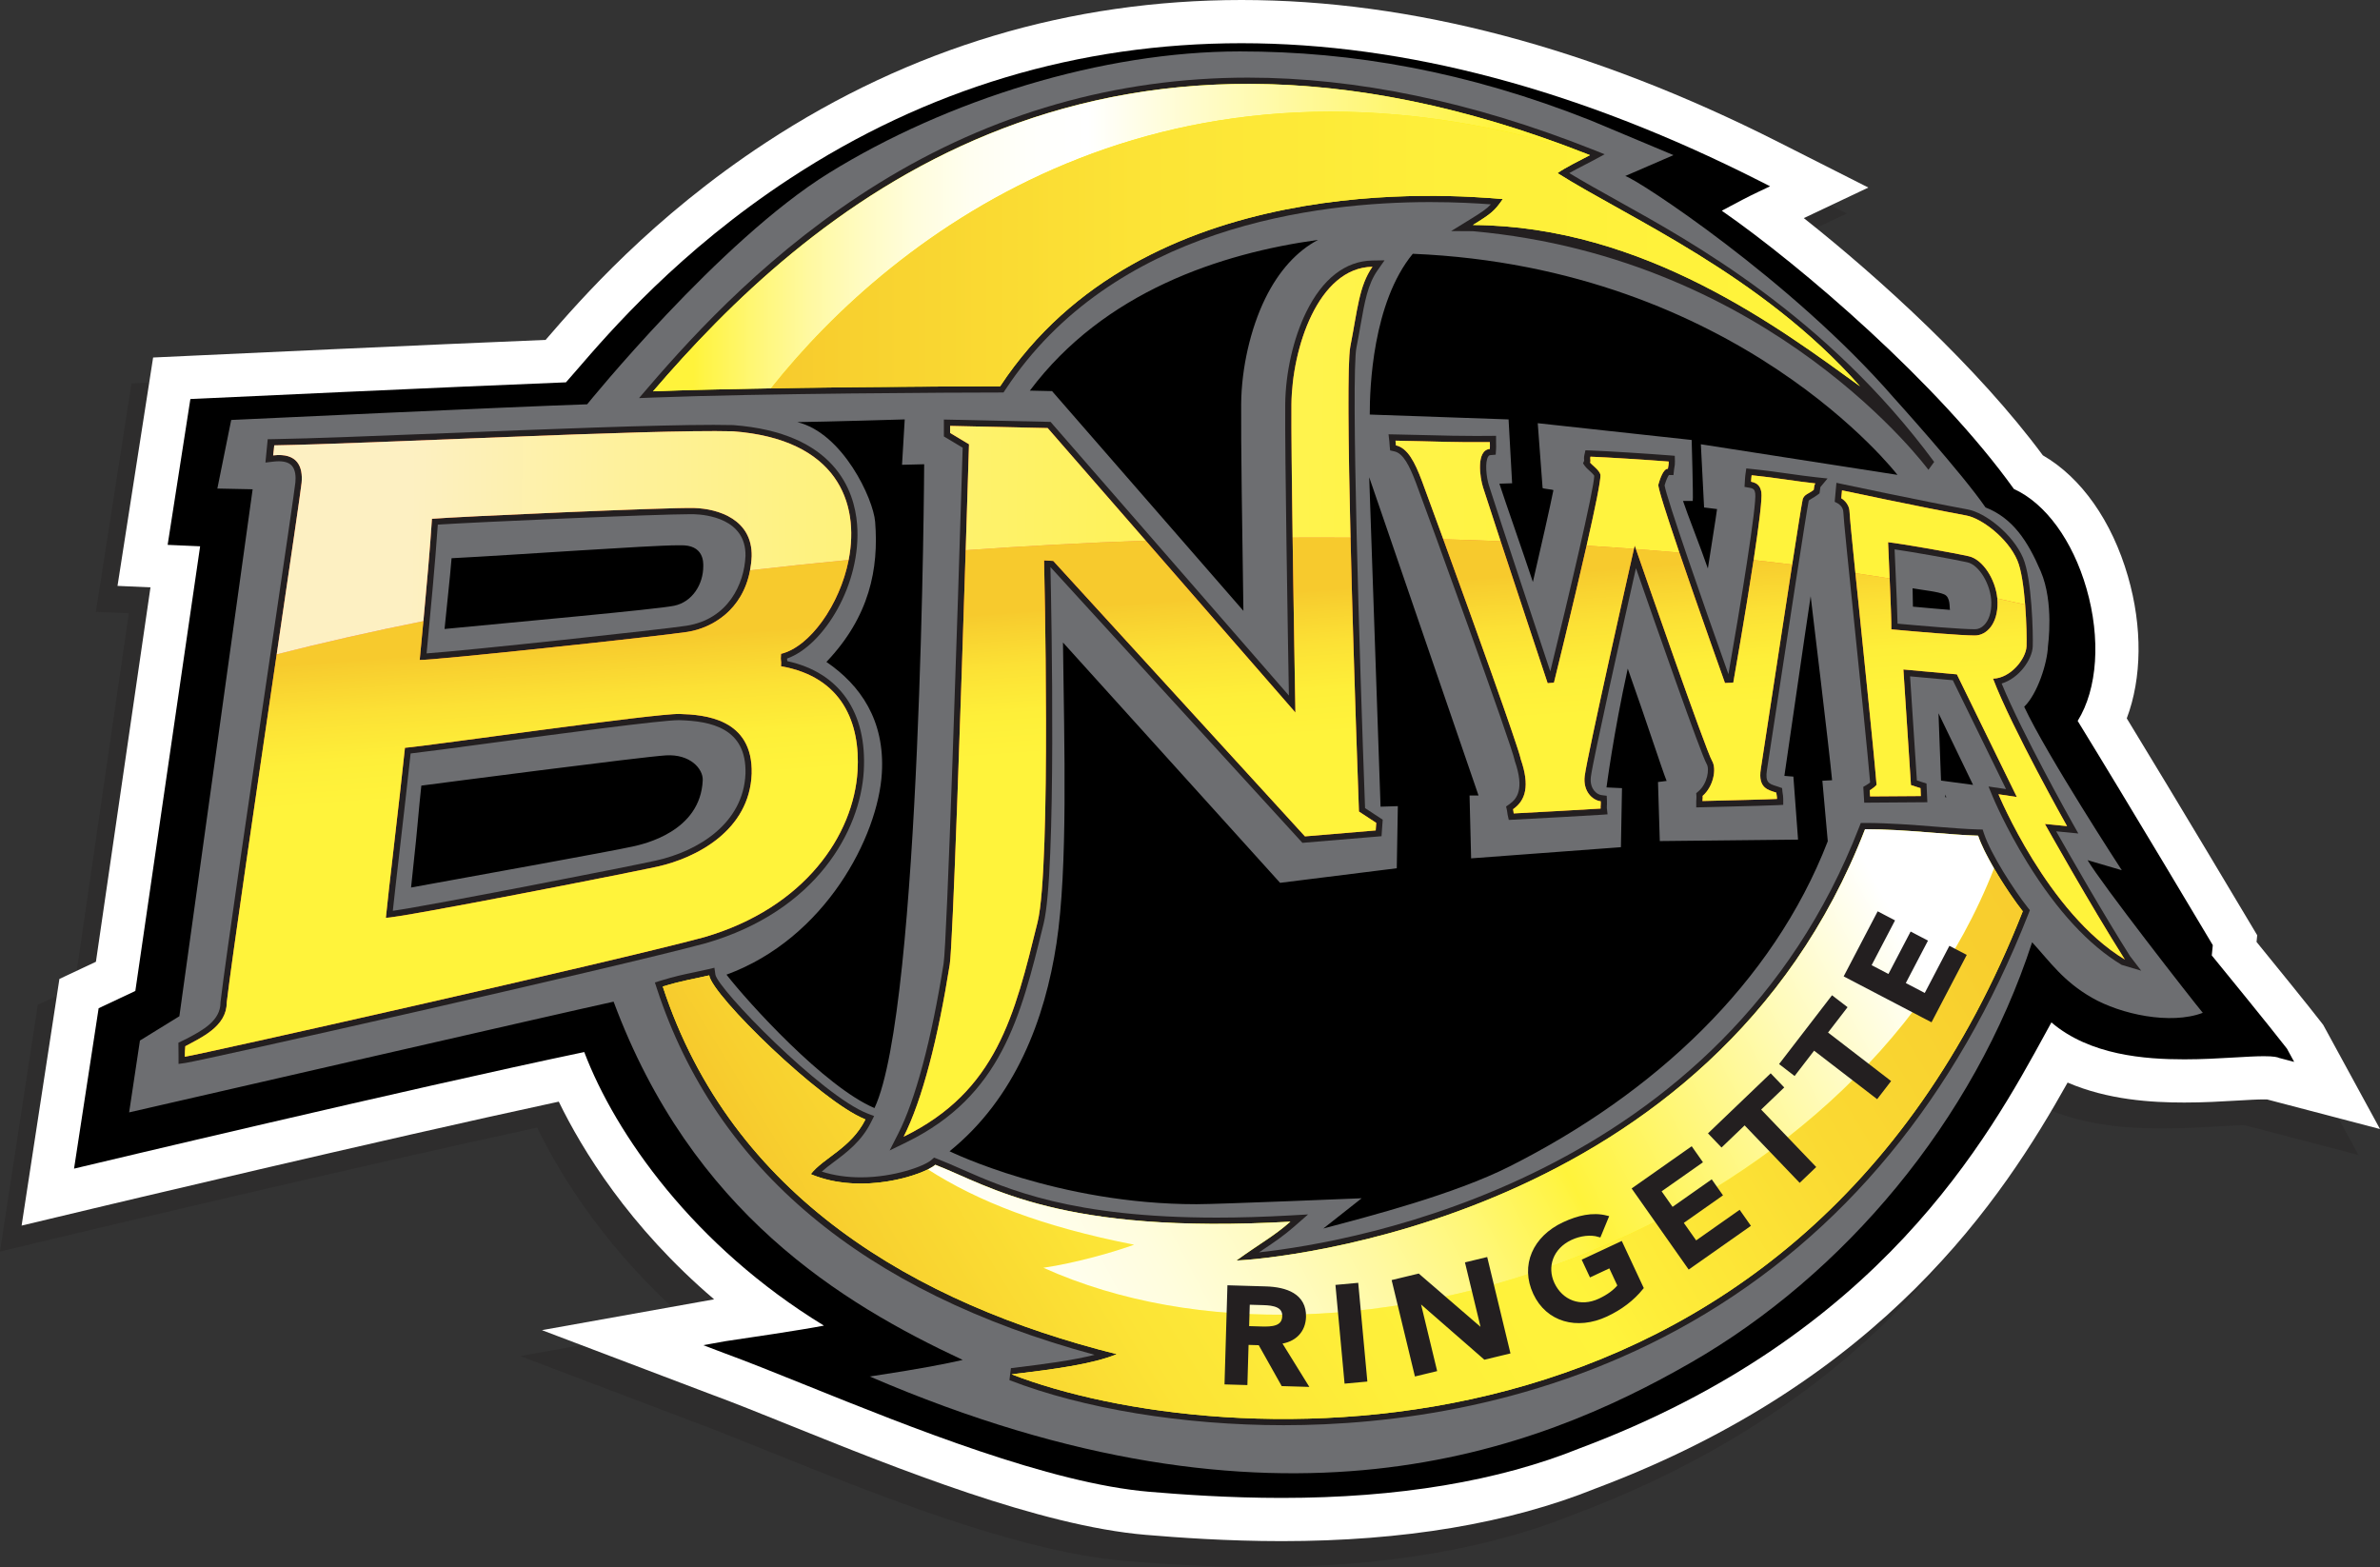 <?xml version="1.0" encoding="utf-8"?>
<!-- Generator: Adobe Illustrator 16.0.0, SVG Export Plug-In . SVG Version: 6.00 Build 0)  -->
<!DOCTYPE svg PUBLIC "-//W3C//DTD SVG 1.1//EN" "http://www.w3.org/Graphics/SVG/1.1/DTD/svg11.dtd">
<svg version="1.1" xmlns="http://www.w3.org/2000/svg" xmlns:xlink="http://www.w3.org/1999/xlink" x="0px" y="0px"
	 width="550.813px" height="362.668px" viewBox="0 0 550.813 362.668" enable-background="new 0 0 550.813 362.668"
	 xml:space="preserve">
<rect x="0" y="0" width="550.813" height="362.668" fill="#333333" stroke="none"/>
<g id="Layer_1">
	<path opacity="0.3" fill="#231F20" d="M291.647,362.668c-12.742,0-24.063-0.828-31.471-1.451
		c-24.563-2.064-57.798-15.456-82.066-25.233c-7.335-2.956-13.67-5.509-18.904-7.422l-38.783-14.721l39.846-7.134
		c-19.742-16.837-30.6-34.737-35.949-45.749c-41.579,8.953-107.079,24.569-107.78,24.736L0,289.644l8.75-57.084l8.45-3.978
		l12.624-86.648l-7.628-0.339l8.24-52.856l9.333-0.434c2.431-0.113,55.748-2.596,81.503-3.642
		c8.111-9.396,24.653-28.391,50.989-45.67C205.632,17.101,242.672,6,282.355,6c39.301,0,81.086,11.055,124.194,32.857l20.85,10.549
		l-14.933,7.071c17.534,13.881,40.354,34.686,55.316,54.899c8.895,5.139,15.991,15.181,19.702,28.03
		c3.392,11.75,3.229,23.551-0.277,32.846c11.895,19.482,28.085,46.67,28.259,46.962l1.93,3.232l-0.155,1.551
		c4.464,5.477,11.938,14.679,14.947,18.572l0.486,0.629l13.139,24.099l-26.117-6.844c-0.176-0.008-0.422-0.014-0.752-0.014
		c-1.529,0-3.661,0.124-6.129,0.269c-3.671,0.215-7.786,0.455-12.295,0.455c-7.583,0-17.663-0.593-27.003-4.621
		c-14.939,26.669-42.464,68.889-109.248,93.942C344.22,358.569,319.786,362.668,291.647,362.668z"/>
	<path fill="#FFFFFF" d="M296.647,356.668c-12.742,0-24.063-0.828-31.471-1.451c-24.563-2.064-57.798-15.456-82.066-25.233
		c-7.335-2.956-13.67-5.509-18.904-7.422l-38.783-14.721l39.846-7.134c-19.742-16.837-30.6-34.737-35.949-45.749
		c-41.579,8.953-107.079,24.569-107.78,24.736L5,283.644l8.75-57.084l8.45-3.978l12.624-86.648l-7.628-0.339l8.24-52.856
		l9.333-0.434c2.431-0.113,55.748-2.596,81.503-3.642c8.111-9.396,24.653-28.391,50.989-45.67C210.632,11.101,247.672,0,287.355,0
		c39.301,0,81.086,11.055,124.194,32.857l20.85,10.549l-14.933,7.071c17.534,13.881,40.354,34.686,55.316,54.899
		c8.895,5.139,15.991,15.181,19.702,28.03c3.392,11.75,3.229,23.551-0.277,32.846c11.895,19.482,28.085,46.67,28.259,46.962
		l1.93,3.232l-0.155,1.551c4.464,5.477,11.938,14.679,14.947,18.572l0.486,0.629l13.139,24.099l-26.117-6.844
		c-0.176-0.008-0.422-0.014-0.752-0.014c-1.529,0-3.661,0.124-6.129,0.269c-3.671,0.215-7.786,0.455-12.295,0.455
		c-7.583,0-17.663-0.593-27.003-4.621c-14.939,26.669-42.464,68.889-109.248,93.942C349.22,352.569,324.786,356.668,296.647,356.668
		z"/>
	<path d="M296.647,346.667c-12.353,0-23.398-0.808-30.632-1.416c-23.058-1.938-55.487-15.003-79.167-24.544
		c-7.421-2.99-13.831-5.572-19.208-7.538l-4.88-1.853l5.166-0.925c5.175-0.761,17.105-2.516,22.762-3.599
		c-30.155-18.415-48.277-44.351-55.472-63.313c-40.56,8.505-115.239,26.307-115.997,26.487l-2.082,0.497l5.69-37.124l8.494-3.997
		l14.993-102.909l-7.516-0.334L44.06,92.35l1.175-0.055c0.62-0.029,61.738-2.879,85.744-3.81c0.674-0.748,1.522-1.73,2.548-2.919
		c7.695-8.917,23.708-27.472,49.222-44.21c31.711-20.805,66.906-31.354,104.606-31.354c37.72,0,77.985,10.693,119.681,31.781
		l2.624,1.328l-2.658,1.259c-2.555,1.21-4.868,2.448-6.727,3.442c-0.635,0.34-1.235,0.661-1.796,0.955
		c18.463,12.817,50.173,40.056,67.6,64.394c7.326,3.335,13.586,11.902,16.798,23.023c3.359,11.639,2.566,23.266-2.036,30.658
		c11.905,19.373,30.84,51.167,31.032,51.49l0.243,0.407l-0.238,2.379c2.22,2.717,13.583,16.634,17.397,21.569l1.673,3.068
		l-3.48-0.912c-0.351-0.184-1.246-0.402-3.523-0.402c-1.83,0-4.109,0.134-6.748,0.288c-3.496,0.204-7.457,0.436-11.676,0.436
		c-9.036,0-21.831-0.918-30.757-8.547c-0.389,0.709-0.787,1.439-1.196,2.188c-13.419,24.575-38.396,70.317-107.927,96.361
		C346.775,342.793,323.551,346.667,296.647,346.667z"/>
</g>
<g id="Layer_2">
	<path fill="#6D6E71" d="M483.135,199.067l7.922,2.332c0,0-17.314-26.554-22.589-37.832c3.095-3.014,5.352-10.107,5.5-14
		c0.006-0.156,1.445-10.073-1.667-17.333c-3.039-7.09-6.5-12.333-12.788-14.802c-5.378-7.864-21.211-25.364-21.211-25.364
		c-23.773-27.365-59.597-50.708-62.167-51.333l11.167-4.833l-19.148-8.031C339.533,16.52,312.981,11.9,286.969,11.9
		c-31.851,0-67.767,11.206-95.167,28.167c-25.301,15.662-55.917,53.5-55.917,53.5c-17.543,0.578-82.375,3.625-82.375,3.625
		l-3.208,15.875l8.167,0.167c-0.903,6.353-16.958,121.958-16.958,121.958l-9.125,5.625l-2.5,16.625
		c0,0,103.375-23.75,112.125-25.625c18.125,48.75,52.625,69.75,80.792,82.916c-3.667,0.834-9.333,2-21.5,3.834
		c94.583,40.75,154.215,17.362,190.083-3.25c35.126-20.185,65.417-55.75,78.917-97.25c4.179,4.563,7.166,8.999,13.833,12.833
		s18.167,6.334,25.667,3.5C507.302,231.4,486.25,204.398,483.135,199.067z M305.046,55.514c-4.916,2.591-9.112,7.205-12.236,13.589
		c-3.408,6.962-5.488,16.077-5.564,24.385c-0.072,7.835,0.241,30.251,0.52,47.88l-44.288-50.855l-5.132-0.114
		C255.526,67.483,282.498,58.636,305.046,55.514z M146.469,195.901c-5.054,1.122-34.982,6.524-51.333,9.5
		c0.175-1.519,0.696-6.636,0.696-6.636c0.615-5.318,1.104-11.773,1.679-16.948c3.437-0.448,51.042-6.667,56.625-7
		s8.611,3.111,8.5,5.75C162.135,192.484,148.92,195.356,146.469,195.901z M162.76,131.067c0,4.125-2.5,8.25-6.75,9.125
		c-4.107,0.846-36.867,3.795-53.125,5.375c0.433-4.642,1.223-11.374,1.625-16.375c14.864-0.765,45.915-2.994,52.326-2.994
		c0.219,0,0.401,0.011,0.545,0.005C162.969,125.984,162.77,130.238,162.76,131.067z M202.385,256.442
		c-11.5-4.875-29.25-24.438-34.25-30.875c22.875-8.375,35.091-31.986,35.958-46.657c0.721-12.205-4.958-20.343-12.833-25.718
		c10-10.5,12.138-21.576,11.279-32.427c-0.424-5.361-7.529-20.573-18.029-23.073c6.473-0.078,24.875-0.625,24.875-0.625l-0.625,10.5
		l5.125-0.125C213.885,107.442,213.26,233.442,202.385,256.442z M423.01,194.692c-12.769,32.98-40.263,58.432-73.625,75.25
		c-12.867,6.487-32.308,11.505-43.125,14.375l8.875-7c0,0-33.042,1.375-38.25,1.375c-32.042,0.001-56.816-12.114-57.125-12.25
		c15.256-12.336,22.083-30.625,24.75-48.125s1.791-45.593,1.5-69.625l50.25,55.625l27-3.375l0.25-14.375l-4,0.125l-2.625-76.25
		l25.297,73.656h-2.078l0.365,14.552l34.667-2.583l0.25-13.666l-3.584-0.167c0,0,1.579-12.329,4.917-27.5
		c4.486,12.629,7.973,23.5,9,26l-2,0.25l0.417,13.667l32-0.334l-1.084-14.583l-2.083-0.167c0.386-2.515,4.823-33.387,6.083-41.583
		c0.107,1.044,4.229,34.854,4.958,42.583l-2.25,0.125L423.01,194.692z M393.635,102.817l0.75,14.625l3,0.375
		c-0.268,2.094-1.649,10.594-2.125,13.75c-1.5-4.391-4.854-12.855-5.75-15.625h2.25c0.143-0.746-0.25-14.116-0.25-14.116
		l-35.625-3.884l1.125,15c0.132,0.19,2.363,0.331,2.5,0.5c-0.649,3.352-3.045,13.89-4.75,21.25
		c-2.221-6.721-6.446-18.716-7.75-22.75l2.946-0.098l-0.821-14.777l-32.125-1.125c-0.013-6.022,0.625-25.875,9.959-37.208
		C402.302,61.9,439.135,109.9,439.135,109.9L393.635,102.817z M442.635,136.15c2.494,0.443,5.833,0.75,7.333,1.417
		s1.159,3.072,1.334,3.583c-1.898-0.12-5.669-0.507-8.584-0.75C442.691,139.736,442.665,136.835,442.635,136.15z M450.214,184.504
		l-0.029-0.631l0.268,0.647C450.374,184.516,450.293,184.51,450.214,184.504z M449.218,180.65l-0.583-15.583l8,16.583
		L449.218,180.65z"/>
	<g>
		<path fill="#231F20" d="M41.32,244.567c0-1.286-0.029-3.25-0.029-3.25s1.807-0.866,2.15-1.049c3.38-1.799,7.587-4.038,7.587-8.201
			v-0.084l0.01-0.084c1.222-10.385,7.387-52.251,11.889-82.821c2.852-19.362,5.314-36.083,5.44-37.475
			c0.11-1.21,0.054-2.858-0.839-3.836c-0.613-0.672-1.627-1.012-3.014-1.012c-0.376,0-0.784,0.025-1.211,0.076l-1.872,0.22
			l0.528-5.4l1.486-0.023c8.306-0.13,23.62-0.738,39.833-1.381c22.647-0.899,48.316-1.918,61.862-1.918
			c1.711,0,3.229,0.016,4.532,0.05c23.529,1.767,28.07,15.141,28.688,22.956c1.096,13.845-7.781,28.118-16.213,31.074
			c0.002,0.145,0.014,0.219,0.025,0.29c0.016,0.1,0.03,0.199,0.04,0.312c12.067,2.617,18.499,11.836,17.693,25.476
			c-0.809,13.69-10.863,32.328-36.535,39.797c-21.32,5.753-116.616,27.168-120.407,27.71l-1.644,0.234V244.567z M95.029,174.379
			c-0.653,6.165-1.618,14.514-2.475,21.935c-0.694,6.008-1.311,11.346-1.642,14.48c9.287-1.34,54.539-10.218,60.911-11.633
			c9.723-2.161,20.268-8.589,20.707-20.149c0.273-10.529-8.017-12.126-15.271-12.339l-0.161-0.002
			c-4.127,0-26.922,3.058-43.567,5.291C105.065,173.098,98.133,174.028,95.029,174.379z M101.324,121.413
			c-0.604,8.947-1.808,21.532-2.468,28.439l-0.13,1.369c9.528-0.673,54.869-5.569,60.185-6.409
			c9.601-1.516,13.337-9.642,13.62-16.14c0.168-8.635-9.094-9.582-11.938-9.665c-0.197-0.006-0.452-0.009-0.757-0.009
			C151.772,118.998,110.354,120.825,101.324,121.413z"/>
		<path fill="#231F20" d="M207.853,262.413c4.008-7.862,7.747-21.856,10.527-39.404c0.775-4.648,3.211-79.623,4.416-119.391
			l-4.35-2.61v-3.913l24.691,0.546l55.156,63.333c-0.231-13.272-0.952-56.015-0.848-67.421c0.067-7.283,1.873-15.24,4.832-21.285
			c3.783-7.731,9.086-11.872,15.335-11.975l2.824-0.046l-1.622,2.313c-2.274,3.246-2.982,7.267-3.961,12.834
			c-0.275,1.567-0.572,3.252-0.93,5.075c-1.284,6.546,0.73,72.114,1.998,106.552l4.085,2.681l-0.272,3.822l-18.309,1.537
			l-58.314-63.82c0.237,10.8,1.396,70.423-1.577,82.503l-0.117,0.476c-5.206,21.153-9.701,39.423-31.649,50.142l-3.872,1.891
			L207.853,262.413z"/>
		<path fill="#231F20" d="M348.918,188.574c-0.041-0.183-0.058-0.329-0.073-0.505c-0.01-0.11-0.021-0.244-0.073-0.481l-0.209-0.938
			l0.787-0.553c1.748-1.228,3.472-3.462,1.257-9.894l-0.036-0.104l-0.02-0.108c-0.613-3.379-20.315-57.576-22.846-64.246
			c-1.53-4.035-2.961-6.816-4.973-7.273l-1.01-0.229l-0.104-1.031c-0.022-0.223-0.034-0.414-0.045-0.598
			c-0.01-0.154-0.018-0.302-0.036-0.469l-0.183-1.629l1.639,0.029c3.135,0.056,5.656,0.12,7.939,0.179
			c3.572,0.092,6.658,0.171,10.597,0.171c1.016,0,2.094-0.005,3.258-0.017l1.454-0.014v1.454c0,0.283,0.006,0.476,0.011,0.64
			c0.009,0.325,0.016,0.561-0.014,1.034l-0.078,1.233l-1.23,0.11c-0.197,0.018-0.343,0.075-0.5,0.312
			c-0.814,1.226-0.449,4.782,0.16,6.692c2.631,8.244,11.544,35.068,14.2,43.055c4.183-17.006,10.185-42.432,10.172-45.288
			c-0.168-0.33-0.908-0.999-1.234-1.292c-0.389-0.351-0.695-0.628-0.901-0.924l-0.455-0.655l0.265-0.619
			c-0.002-0.023-0.005-0.047-0.008-0.071c-0.029-0.266-0.072-0.667,0.038-1.164l0.26-1.168l1.196,0.042
			c3.675,0.129,13.521,0.755,18.189,1.128l1.291,0.104l0.033,1.295c0.017,0.652-0.049,0.997-0.112,1.33
			c-0.027,0.143-0.058,0.302-0.083,0.532l-0.145,1.307l-1.044-0.021c-0.201,0.257-0.596,0.961-1.006,2.401
			c0.438,2.911,9.012,27.551,14.771,43.697c2.747-15.624,6.636-39.472,6.199-41.868c-0.125-0.688-0.243-1.085-1.21-1.257
			l-1.266-0.226l0.104-1.665c0.025-0.447,0.042-0.727,0.113-1.23l0.195-1.374l1.38,0.144c3.304,0.344,5.993,0.725,8.595,1.093
			c2.101,0.298,4.086,0.579,6.16,0.803l2.672,0.289l-1.649,1.98c-0.03,0.121-0.06,0.356-0.08,0.52l-0.133,0.937l-0.472,0.355
			c-0.528,0.399-0.975,0.653-1.333,0.857c-0.512,0.292-0.615,0.361-0.7,0.541c-0.524,2.479-4.857,30.869-7.463,47.942
			c-1.077,7.058-1.917,12.563-2.197,14.339c-0.456,2.886,0.501,3.19,2.087,3.695c0.188,0.06,0.372,0.118,0.547,0.179l0.876,0.306
			l0.084,0.923c0.012,0.126,0.033,0.239,0.054,0.356c0.054,0.305,0.12,0.685,0.12,1.233v1.363l-1.362,0.074
			c-1.721,0.095-6.734,0.218-12.042,0.35l-6.729,0.17l0.002-1.48c0.001-0.289,0.02-0.459,0.038-0.622
			c0.013-0.112,0.023-0.218,0.007-0.472l-0.045-0.715l0.542-0.467c2.02-1.74,2.587-5.104,1.873-6.293
			c-1.293-2.154-12.026-32.841-16.367-45.315c-2.789,12.396-9.905,44.192-10.43,48.258c-0.205,1.596,0.28,2.614,0.725,3.187
			c0.461,0.595,1.109,0.997,1.735,1.075l1.204,0.15l0.056,1.213c0.025,0.555-0.002,0.907-0.022,1.165
			c-0.011,0.143-0.025,0.26-0.006,0.429l0.165,1.489l-1.494,0.106c-1.817,0.13-15.38,0.888-20.155,1.127l-1.208,0.061
			L348.918,188.574z"/>
		<path fill="#231F20" d="M491.018,223.301c-7.611-4.578-14.95-12.529-21.811-23.634c-5.081-8.223-7.91-15.015-8.028-15.3
			l-0.969-2.345l4.056,0.597l-12.318-25.192l-9.891-0.899l1.576,24.092l2.228,0.714l0.198,4.329l-14.613,0.103l-0.218-3.664
			l0.765-0.446c0.201-0.118,0.528-0.337,0.817-0.572c-0.572-6.742-2.158-22.167-3.563-35.831
			c-1.391-13.538-2.593-25.229-2.635-26.729c-0.036-1.293-1.153-1.937-1.165-1.943l-0.831-0.452l0.397-4.391l1.587,0.337
			c0.182,0.039,18.234,3.87,28.798,5.826c4.102,0.76,10.451,5.721,12.81,11.224c2.055,4.792,2.351,17.646,2.24,20.498
			c-0.112,2.938-3.122,7.343-7.196,8.564c4.78,11.663,16.267,32.084,16.388,32.299l1.357,2.408l-5.124-0.499
			c3.098,5.468,10.899,19.111,17.104,28.902l2.575,3.354L491.018,223.301z M439.158,144.336c5.837,0.531,14.752,1.291,17.894,1.291
			c0.785,0,1.533-0.339,2.164-0.981c1.1-1.119,1.685-2.973,1.646-5.221c-0.07-4.087-2.812-8.687-5.535-9.285
			c-3.971-0.872-12.647-2.387-16.852-3.002c0.059,1.423,0.133,3.088,0.209,4.828C438.888,136.574,439.114,141.686,439.158,144.336z"
			/>
	</g>
	<g>
		<path fill="#F15A29" d="M63.469,103.067c21.333-0.333,87.167-3.75,106.167-3.25c43.25,3.25,25.875,48,11.125,51.5
			c-0.167,2.083,0.125,1.125,0,2.875c14.25,2.5,18.359,13.207,17.708,24.208c-0.874,14.79-12.181,31.714-35.5,38.5
			c-21,5.667-116.708,27.167-120.208,27.667c0-1.167,0.063-1.313,0.125-2.438c3.667-2,9.583-4.563,9.583-10.063
			c2-17,17-116.667,17.333-120.333s-0.922-7.005-6.588-6.338C63.338,104.562,63.385,103.817,63.469,103.067z M97.135,152.734
			c2.667,0.167,55.667-5.5,62-6.5s14.333-6,14.833-17.5c0.167-8.5-7.667-11-13.333-11.167s-54.833,2-60.667,2.5
			C99.302,130.567,97.635,147.4,97.135,152.734z M89.302,212.401c2.667,0.167,56.574-10.443,62.833-11.834
			c9-2,21.333-8.333,21.833-21.5c0.333-12.833-11-13.667-16.667-13.833s-57.75,7.333-63.583,7.833
			C92.469,185.067,89.802,207.068,89.302,212.401z"/>
		<path fill="#F15A29" d="M219.885,98.567v1.625l4.375,2.625c0,0-3.458,114.417-4.458,120.417
			c-2.667,16.833-6.333,31.333-10.667,39.833c21.5-10.5,25.667-28,31-49.667c3.194-12.976,1.5-83.708,1.5-83.708l2.125,0.125
			l58.25,63.75l16.375-1.375l0.125-1.75l-4-2.625c0,0-3.667-99.125-2-107.625s2-14,5.125-18.458
			c-12.625,0.208-18.632,18.961-18.75,31.833c-0.125,13.625,0.917,71.333,0.917,71.333l-57.333-65.833L219.885,98.567z"/>
		<path fill="#F15A29" d="M322.969,101.984c0.042,0.375,0.041,0.666,0.083,1.083c2.75,0.625,4.374,3.879,6,8.167
			c1.833,4.833,22.25,60.833,22.916,64.5c2.104,6.109,1.146,9.479-1.791,11.542c0.125,0.563,0.084,0.709,0.146,0.979
			c5-0.25,18.375-1,20.125-1.125c-0.063-0.563,0.063-0.771,0.021-1.688c-2-0.25-4.158-2.393-3.709-5.875
			c0.666-5.167,11.563-53.313,11.563-53.313s16.396,47.313,17.896,49.813c1.161,1.936,0.25,6.042-2.167,8.125
			c0.042,0.667-0.041,0.667-0.042,1.188c6.417-0.167,14.96-0.354,17.251-0.479c0-0.666-0.125-1-0.167-1.458
			c-1.722-0.6-4.3-0.92-3.583-5.458c1-6.333,9.124-60.125,9.707-62.5c0.452-1.131,1.226-1.111,2.542-2.104
			c0.083-0.563,0.107-1.179,0.375-1.5c-4.625-0.5-8.75-1.271-14.75-1.896c-0.083,0.583-0.083,0.833-0.125,1.5
			c1.875,0.333,2.216,1.543,2.375,2.417c0.667,3.667-6.5,44.083-6.5,44.083l-1.917,0.083c0,0-15.851-44.324-15.416-45.917
			c0.313-1.148,1.125-3.688,2.208-3.667c0.083-0.75,0.208-0.875,0.188-1.667c-4.688-0.375-14.563-1-18.125-1.125
			c-0.125,0.563,0.125,0.938-0.063,1.375c0.344,0.495,2.125,1.716,2.375,2.75c0.5,2.688-10.75,48.167-10.75,48.167l-1.458,0.125
			c0,0-11.831-35.535-14.958-45.333c-0.709-2.222-1.667-8.583,1.583-8.875c0.042-0.667,0-0.792,0-1.583
			C336.26,102.4,332.386,102.15,322.969,101.984z"/>
		<path fill="#F15A29" d="M455.635,128.734c3.416,0.75,6.585,5.898,6.666,10.667c0.084,4.917-2.5,7.667-5.25,7.667
			c-3.334,0-13-0.833-19.333-1.417c0.079-2.434-0.545-14.674-0.75-20.167C439.9,125.812,451.035,127.724,455.635,128.734z
			 M426.302,113.484l-0.166,1.833c0,0,1.855,1.01,1.916,3.167c0.084,3,5.25,50.917,6.25,63.167c-0.584,0.667-1.584,1.25-1.584,1.25
			l0.084,1.417l11.75-0.083l-0.084-1.834l-2.208-0.708l-1.75-26.75l12.375,1.125l13.875,28.375l-4.25-0.625
			c0,0,11.375,27.5,29.25,38.25c-8-12.625-18.5-31.375-18.5-31.375l5.125,0.5c0,0-12.75-22.625-17.125-34.125
			c4.125-0.125,7.641-4.652,7.75-7.5c0.125-3.25-0.25-15.5-2.125-19.875c-2.25-5.25-8.374-9.75-11.749-10.375
			C444.432,117.334,426.302,113.484,426.302,113.484z"/>
	</g>
	<g>
		<path fill="#231F20" d="M150.042,89.629c11.16-13.007,28.824-32.048,53.273-47.183c26.244-16.245,55.012-24.482,85.504-24.482
			c25.099,0,51.907,5.584,79.68,16.597l2.874,1.14l-2.723,1.467c-0.576,0.311-1.247,0.656-1.955,1.021
			c-1.162,0.6-2.418,1.247-3.509,1.868c3.344,2.031,7.198,4.18,11.548,6.604c16.537,9.218,47.9,26.405,72.9,60.239l-1.333,1.833
			c0,0-36-49-105.426-55.227l-5.027-0.032l4.281-2.635c2.785-1.713,3.958-2.512,4.916-3.547c-3.243-0.239-8.123-0.524-14.109-0.524
			c-26.013,0-73.37,5.641-98.266,43.423l-0.427,0.647h-0.775c-9.974,0-55.608,0.208-80.277,1.166l-3.298,0.128L150.042,89.629z"/>
		<path fill="#231F20" d="M297.095,329.838c-23.231,0-46.369-3.801-63.48-10.429l0.348-2.772c7.706-0.93,14.294-1.795,19.359-3.089
			c-53.549-14.502-87.619-43.008-101.305-84.783l-0.456-1.392l1.399-0.433c3.169-0.979,5.453-1.454,7.661-1.913
			c1.035-0.216,2.065-0.43,3.181-0.694l1.536-0.366l0.224,1.563c0.466,3.268,24.658,28.129,35.256,32.191l1.483,0.568l-0.71,1.42
			c-2.213,4.428-5.582,6.949-8.553,9.173c-1.021,0.765-2.007,1.503-2.854,2.262c2.747,0.885,5.772,1.332,9.023,1.332
			c7.714,0,14.722-2.6,16.315-3.994l0.657-0.575l0.814,0.317c1.762,0.687,3.583,1.488,5.513,2.337
			c10.781,4.742,25.545,11.236,59.1,11.235c5.332,0,11.035-0.168,16.95-0.501l4.18-0.235l-3.15,2.757
			c-2.538,2.221-4.713,3.678-7.231,5.364c-0.317,0.212-0.643,0.431-0.979,0.656c22.125-2.423,107.371-16.97,138.92-98.458
			l0.356-0.921h0.986c5.544,0,11.396,0.468,16.559,0.88c3.566,0.284,6.936,0.554,9.645,0.621l1.01,0.025l0.32,0.959
			c1.599,4.794,6.984,13.131,10.096,17.062l0.515,0.649l-0.304,0.771c-16.75,42.588-42.952,74.359-77.879,94.43
			C357.105,325.678,321.168,329.838,297.095,329.838z"/>
	</g>
	<g>
		<path fill="#FFF200" d="M151.135,90.567c25.75-1,73-1.167,80.333-1.167c33.167-50.333,104.167-44.333,116.333-43.333
			c-1.917,2.75-2.584,3.333-6.917,6c39.75,0.25,71.5,24.25,89.583,37.333c-22.833-25.833-53.833-39.083-70-49.333
			c1.834-1.333,5.334-3,7.5-4.167C252.385-9.933,185.885,50.067,151.135,90.567z"/>
		<path fill="#FFF200" d="M164.135,225.734c-3.5,0.833-6.167,1.166-10.75,2.583c15.917,48.583,58.417,73.417,105.083,85.083
			c-5.667,2.334-14.667,3.5-24.333,4.667c47.333,18.334,181.168,27.167,234.001-107.167c-3.167-4-8.666-12.5-10.333-17.5
			c-6.667-0.166-16.834-1.5-26.167-1.5c-35.167,90.834-137.168,99.5-145.501,99.834c5.5-4,8.5-5.5,12.5-9
			c-53.333,3-69.333-8.167-82.167-13.167c-2.667,2.333-17,7.167-28.833,2.167c3-3.834,9.333-6,12.667-12.667
			C190.302,255.234,164.802,230.401,164.135,225.734z"/>
	</g>
</g>
<g id="Layer_4">
	<g>
		<linearGradient id="SVGID_1_" gradientUnits="userSpaceOnUse" x1="116.905" y1="150.274" x2="119.571" y2="186.941">
			<stop  offset="0" style="stop-color:#F7CA2D"/>
			<stop  offset="0.019" style="stop-color:#F7CC2E"/>
			<stop  offset="0.334" style="stop-color:#FCE135"/>
			<stop  offset="0.638" style="stop-color:#FEEF39"/>
			<stop  offset="0.915" style="stop-color:#FFF33B"/>
			<stop  offset="0.918" style="stop-color:#FFF33B"/>
			<stop  offset="1" style="stop-color:#FFF33B"/>
		</linearGradient>
		<path fill="url(#SVGID_1_)" d="M159.135,146.234c-6.333,1-59.333,6.667-62,6.5c0.174-1.854,0.489-5.102,0.854-8.987
			c-11.832,2.372-23.185,4.94-33.954,7.69c-4.57,31.031-10.375,70.501-11.567,80.63c0,5.5-5.917,8.063-9.583,10.063
			c-0.063,1.125-0.125,1.271-0.125,2.438c3.5-0.5,99.208-22,120.208-27.667c23.319-6.785,34.626-23.71,35.5-38.5
			c0.65-11.002-3.458-21.708-17.708-24.208c0.125-1.75-0.167-0.792,0-2.875c6.531-1.55,13.572-11.187,15.642-21.728
			c-7.675,0.729-15.29,1.529-22.821,2.402C171.858,141.182,164.832,145.334,159.135,146.234z M152.135,200.567
			c-6.259,1.391-60.167,12.001-62.833,11.834c0.5-5.333,3.167-27.334,4.417-39.334c5.833-0.5,57.916-8,63.583-7.833
			s17,1,16.667,13.833C173.469,192.234,161.135,198.567,152.135,200.567z"/>
		<linearGradient id="SVGID_2_" gradientUnits="userSpaceOnUse" x1="257.519" y1="140.05" x2="260.185" y2="176.717">
			<stop  offset="0" style="stop-color:#F7CA2D"/>
			<stop  offset="0.019" style="stop-color:#F7CC2E"/>
			<stop  offset="0.334" style="stop-color:#FCE135"/>
			<stop  offset="0.638" style="stop-color:#FEEF39"/>
			<stop  offset="0.915" style="stop-color:#FFF33B"/>
			<stop  offset="0.918" style="stop-color:#FFF33B"/>
			<stop  offset="1" style="stop-color:#FFF33B"/>
		</linearGradient>
		<path fill="url(#SVGID_2_)" d="M299.152,124.421c0.273,19.604,0.65,40.479,0.65,40.479l-34.644-39.779
			c-13.932,0.493-27.855,1.237-41.661,2.219c-1.078,33.972-2.993,91.679-3.695,95.894c-2.667,16.833-6.333,31.333-10.667,39.833
			c21.5-10.5,25.667-28,31-49.667c3.194-12.976,1.5-83.708,1.5-83.708l2.125,0.125l58.25,63.75l16.375-1.375l0.125-1.75l-4-2.625
			c0,0-1.244-33.623-1.953-63.384C308.1,124.402,303.631,124.396,299.152,124.421z"/>
		<linearGradient id="SVGID_3_" gradientUnits="userSpaceOnUse" x1="396.765" y1="129.927" x2="399.431" y2="166.593">
			<stop  offset="0" style="stop-color:#F7CA2D"/>
			<stop  offset="0.019" style="stop-color:#F7CC2E"/>
			<stop  offset="0.334" style="stop-color:#FCE135"/>
			<stop  offset="0.638" style="stop-color:#FEEF39"/>
			<stop  offset="0.915" style="stop-color:#FFF33B"/>
			<stop  offset="0.918" style="stop-color:#FFF33B"/>
			<stop  offset="1" style="stop-color:#FFF33B"/>
		</linearGradient>
		<path fill="url(#SVGID_3_)" d="M401.135,157.984l-1.917,0.083c0,0-6.032-16.869-10.553-30.168
			c-3.331-0.294-6.685-0.57-10.059-0.826c2.181,6.283,16.229,46.688,17.612,48.994c1.161,1.936,0.25,6.042-2.167,8.125
			c0.042,0.667-0.041,0.667-0.042,1.188c6.417-0.167,14.96-0.354,17.251-0.479c0-0.666-0.125-1-0.167-1.458
			c-1.722-0.6-4.3-0.92-3.583-5.458c0.676-4.278,4.602-30.211,7.259-47.323c-2.952-0.367-5.925-0.719-8.921-1.052
			C403.914,142.318,401.135,157.984,401.135,157.984z"/>
		<linearGradient id="SVGID_4_" gradientUnits="userSpaceOnUse" x1="356.59" y1="132.848" x2="359.256" y2="169.514">
			<stop  offset="0" style="stop-color:#F7CA2D"/>
			<stop  offset="0.019" style="stop-color:#F7CC2E"/>
			<stop  offset="0.334" style="stop-color:#FCE135"/>
			<stop  offset="0.638" style="stop-color:#FEEF39"/>
			<stop  offset="0.915" style="stop-color:#FFF33B"/>
			<stop  offset="0.918" style="stop-color:#FFF33B"/>
			<stop  offset="1" style="stop-color:#FFF33B"/>
		</linearGradient>
		<path fill="url(#SVGID_4_)" d="M359.635,157.984l-1.458,0.125c0,0-6.269-18.829-10.887-32.855
			c-4.399-0.18-8.821-0.331-13.263-0.453c6.642,18.244,17.459,48.281,17.94,50.933c2.104,6.109,1.146,9.479-1.791,11.542
			c0.125,0.563,0.084,0.709,0.146,0.979c5-0.25,18.375-1,20.125-1.125c-0.063-0.563,0.063-0.771,0.021-1.688
			c-2-0.25-4.158-2.393-3.709-5.875c0.616-4.778,9.979-46.306,11.386-52.529c-3.629-0.273-7.279-0.526-10.952-0.756
			C364.021,140.255,359.635,157.984,359.635,157.984z"/>
		<linearGradient id="SVGID_5_" gradientUnits="userSpaceOnUse" x1="456.638" y1="125.573" x2="459.304" y2="162.24">
			<stop  offset="0" style="stop-color:#F7CA2D"/>
			<stop  offset="0.019" style="stop-color:#F7CC2E"/>
			<stop  offset="0.334" style="stop-color:#FCE135"/>
			<stop  offset="0.638" style="stop-color:#FEEF39"/>
			<stop  offset="0.915" style="stop-color:#FFF33B"/>
			<stop  offset="0.918" style="stop-color:#FFF33B"/>
			<stop  offset="1" style="stop-color:#FFF33B"/>
		</linearGradient>
		<path fill="url(#SVGID_5_)" d="M478.385,191.192c0,0-12.75-22.625-17.125-34.125c4.125-0.125,7.641-4.652,7.75-7.5
			c0.063-1.642-0.002-5.581-0.323-9.641c-2.122-0.484-4.271-0.953-6.436-1.414c0.027,0.297,0.045,0.593,0.05,0.888
			c0.084,4.917-2.5,7.667-5.25,7.667c-3.334,0-13-0.833-19.333-1.417c0.049-1.498-0.169-6.709-0.392-11.777
			c-2.619-0.423-5.259-0.833-7.923-1.227c1.626,15.981,4.22,40.695,4.898,49.004c-0.584,0.667-1.584,1.25-1.584,1.25l0.084,1.417
			l11.75-0.083l-0.084-1.834l-2.208-0.708l-1.75-26.75l12.375,1.125l13.875,28.375l-4.25-0.625c0,0,11.375,27.5,29.25,38.25
			c-8-12.625-18.5-31.375-18.5-31.375L478.385,191.192z"/>
	</g>
	<g>
		<linearGradient id="SVGID_6_" gradientUnits="userSpaceOnUse" x1="95.403" y1="90.737" x2="459.402" y2="94.737">
			<stop  offset="0" style="stop-color:#FDF0C2"/>
			<stop  offset="0.141" style="stop-color:#FEF19A"/>
			<stop  offset="0.288" style="stop-color:#FEF278"/>
			<stop  offset="0.438" style="stop-color:#FEF25D"/>
			<stop  offset="0.591" style="stop-color:#FFF34A"/>
			<stop  offset="0.748" style="stop-color:#FFF33F"/>
			<stop  offset="0.915" style="stop-color:#FFF33B"/>
		</linearGradient>
		<path fill="url(#SVGID_6_)" d="M312.51,80.192c1.667-8.5,2-14,5.125-18.458c-12.625,0.208-18.632,18.961-18.75,31.833
			c-0.05,5.43,0.086,17.863,0.267,30.854c4.479-0.024,8.948-0.019,13.405,0.012C312.048,103.095,311.814,83.741,312.51,80.192z"/>
		<g>
			<linearGradient id="SVGID_7_" gradientUnits="userSpaceOnUse" x1="95.151" y1="113.683" x2="459.152" y2="117.683">
				<stop  offset="0" style="stop-color:#FDF0C2"/>
				<stop  offset="0.141" style="stop-color:#FEF19A"/>
				<stop  offset="0.288" style="stop-color:#FEF278"/>
				<stop  offset="0.438" style="stop-color:#FEF25D"/>
				<stop  offset="0.591" style="stop-color:#FFF34A"/>
				<stop  offset="0.748" style="stop-color:#FFF33F"/>
				<stop  offset="0.915" style="stop-color:#FFF33B"/>
			</linearGradient>
			<path fill="url(#SVGID_7_)" d="M383.802,112.15c0.313-1.148,1.125-3.688,2.208-3.667c0.083-0.75,0.208-0.875,0.188-1.667
				c-4.688-0.375-14.563-1-18.125-1.125c-0.125,0.563,0.125,0.938-0.063,1.375c0.344,0.495,2.125,1.716,2.375,2.75
				c0.188,1.01-1.282,8.058-3.191,16.464c3.673,0.23,7.323,0.483,10.952,0.756c0.114-0.506,0.177-0.783,0.177-0.783
				s0.1,0.288,0.284,0.819c3.374,0.256,6.728,0.531,10.059,0.826C385.86,119.642,383.636,112.76,383.802,112.15z"/>
			<g>
				<linearGradient id="SVGID_8_" gradientUnits="userSpaceOnUse" x1="95.022" y1="125.38" x2="459.023" y2="129.38">
					<stop  offset="0" style="stop-color:#FDF0C2"/>
					<stop  offset="0.141" style="stop-color:#FEF19A"/>
					<stop  offset="0.288" style="stop-color:#FEF278"/>
					<stop  offset="0.438" style="stop-color:#FEF25D"/>
					<stop  offset="0.591" style="stop-color:#FFF34A"/>
					<stop  offset="0.748" style="stop-color:#FFF33F"/>
					<stop  offset="0.915" style="stop-color:#FFF33B"/>
				</linearGradient>
				<path fill="url(#SVGID_8_)" d="M169.635,99.817c-19-0.5-84.833,2.917-106.167,3.25c-0.083,0.75-0.13,1.495-0.255,2.328
					c5.667-0.667,6.922,2.672,6.588,6.338c-0.135,1.482-2.666,18.651-5.766,39.704c10.769-2.75,22.122-5.318,33.954-7.69
					c0.685-7.289,1.545-16.831,1.979-23.68c5.833-0.5,55-2.667,60.667-2.5s13.5,2.667,13.333,11.167
					c-0.05,1.157-0.195,2.23-0.388,3.258c7.532-0.873,15.146-1.673,22.821-2.402C199.007,116.324,193.735,101.628,169.635,99.817z"
					/>
				<linearGradient id="SVGID_9_" gradientUnits="userSpaceOnUse" x1="95.173" y1="111.564" x2="459.173" y2="115.564">
					<stop  offset="0" style="stop-color:#FDF0C2"/>
					<stop  offset="0.141" style="stop-color:#FEF19A"/>
					<stop  offset="0.288" style="stop-color:#FEF278"/>
					<stop  offset="0.438" style="stop-color:#FEF25D"/>
					<stop  offset="0.591" style="stop-color:#FFF34A"/>
					<stop  offset="0.748" style="stop-color:#FFF33F"/>
					<stop  offset="0.915" style="stop-color:#FFF33B"/>
				</linearGradient>
				<path fill="url(#SVGID_9_)" d="M242.469,99.067l-22.583-0.5v1.625l4.375,2.625c0,0-0.306,10.133-0.763,24.523
					c13.806-0.982,27.729-1.727,41.661-2.219L242.469,99.067z"/>
				<linearGradient id="SVGID_10_" gradientUnits="userSpaceOnUse" x1="95.115" y1="116.861" x2="459.114" y2="120.861">
					<stop  offset="0" style="stop-color:#FDF0C2"/>
					<stop  offset="0.141" style="stop-color:#FEF19A"/>
					<stop  offset="0.288" style="stop-color:#FEF278"/>
					<stop  offset="0.438" style="stop-color:#FEF25D"/>
					<stop  offset="0.591" style="stop-color:#FFF34A"/>
					<stop  offset="0.748" style="stop-color:#FFF33F"/>
					<stop  offset="0.915" style="stop-color:#FFF33B"/>
				</linearGradient>
				<path fill="url(#SVGID_10_)" d="M419.76,113.379c0.083-0.563,0.107-1.179,0.375-1.5c-4.625-0.5-8.75-1.271-14.75-1.896
					c-0.083,0.583-0.083,0.833-0.125,1.5c1.875,0.333,2.216,1.543,2.375,2.417c0.252,1.384-0.612,8.003-1.786,15.708
					c2.996,0.333,5.969,0.685,8.921,1.052c1.275-8.22,2.259-14.406,2.448-15.177C417.67,114.353,418.444,114.373,419.76,113.379z"/>
				<linearGradient id="SVGID_11_" gradientUnits="userSpaceOnUse" x1="95.18" y1="110.982" x2="459.18" y2="114.982">
					<stop  offset="0" style="stop-color:#FDF0C2"/>
					<stop  offset="0.141" style="stop-color:#FEF19A"/>
					<stop  offset="0.288" style="stop-color:#FEF278"/>
					<stop  offset="0.438" style="stop-color:#FEF25D"/>
					<stop  offset="0.591" style="stop-color:#FFF34A"/>
					<stop  offset="0.748" style="stop-color:#FFF33F"/>
					<stop  offset="0.915" style="stop-color:#FFF33B"/>
				</linearGradient>
				<path fill="url(#SVGID_11_)" d="M343.219,112.775c-0.709-2.222-1.667-8.583,1.583-8.875c0.042-0.667,0-0.792,0-1.583
					c-8.542,0.083-12.416-0.167-21.833-0.333c0.042,0.375,0.041,0.666,0.083,1.083c2.75,0.625,4.374,3.879,6,8.167
					c0.507,1.337,2.437,6.591,4.976,13.566c4.441,0.122,8.863,0.273,13.263,0.453C345.566,120.014,344.07,115.44,343.219,112.775z"
					/>
				<linearGradient id="SVGID_12_" gradientUnits="userSpaceOnUse" x1="95.049" y1="122.832" x2="459.05" y2="126.832">
					<stop  offset="0" style="stop-color:#FDF0C2"/>
					<stop  offset="0.141" style="stop-color:#FEF19A"/>
					<stop  offset="0.288" style="stop-color:#FEF278"/>
					<stop  offset="0.438" style="stop-color:#FEF25D"/>
					<stop  offset="0.591" style="stop-color:#FFF34A"/>
					<stop  offset="0.748" style="stop-color:#FFF33F"/>
					<stop  offset="0.915" style="stop-color:#FFF33B"/>
				</linearGradient>
				<path fill="url(#SVGID_12_)" d="M436.968,125.484c2.932,0.328,14.066,2.24,18.667,3.25c3.205,0.704,6.191,5.278,6.616,9.778
					c2.164,0.461,4.313,0.93,6.436,1.414c-0.314-3.977-0.874-8.069-1.802-10.234c-2.25-5.25-8.374-9.75-11.749-10.375
					c-10.704-1.982-28.834-5.833-28.834-5.833l-0.166,1.833c0,0,1.855,1.01,1.916,3.167c0.027,0.965,0.58,6.583,1.352,14.163
					c2.664,0.394,5.304,0.804,7.923,1.227C437.188,130.707,437.047,127.596,436.968,125.484z"/>
			</g>
		</g>
	</g>
</g>
<g id="Layer_3">
	<g>
		<linearGradient id="SVGID_13_" gradientUnits="userSpaceOnUse" x1="200.798" y1="310.324" x2="480.798" y2="138.324">
			<stop  offset="0" style="stop-color:#F7CA2D"/>
			<stop  offset="0.038" style="stop-color:#F8D12F"/>
			<stop  offset="0.169" style="stop-color:#FCE436"/>
			<stop  offset="0.303" style="stop-color:#FEEF3A"/>
			<stop  offset="0.446" style="stop-color:#FFF33B"/>
			<stop  offset="0.493" style="stop-color:#FEEC39"/>
			<stop  offset="0.652" style="stop-color:#FAD932"/>
			<stop  offset="0.817" style="stop-color:#F8CE2E"/>
			<stop  offset="0.992" style="stop-color:#F7CA2D"/>
		</linearGradient>
		<path fill="url(#SVGID_13_)" d="M461.488,200.977c-32.608,83.389-148.911,124.438-220.019,92.424
			c7.417-1.084,16.167-3.584,21-5.334c-21.424-4.203-36.202-10.048-47.721-17.433c-4.829,2.405-16.899,5.415-27.113,1.1
			c2.986-3.816,9.274-5.983,12.619-12.581c-0.066-0.063-0.132-0.127-0.198-0.19c-10.16-4.126-35.26-28.598-35.921-33.229
			c-3.5,0.833-6.167,1.166-10.75,2.583c15.917,48.583,58.417,73.417,105.083,85.083c-5.667,2.334-14.667,3.5-24.333,4.667
			c47.333,18.334,181.168,27.167,234.001-107.167C466.302,208.583,463.689,204.758,461.488,200.977z"/>
		<linearGradient id="SVGID_14_" gradientUnits="userSpaceOnUse" x1="505.42" y1="166.336" x2="182.086" y2="339.002">
			<stop  offset="0.22" style="stop-color:#FFFFFF"/>
			<stop  offset="0.479" style="stop-color:#FFF33B"/>
			<stop  offset="0.489" style="stop-color:#FFF445"/>
			<stop  offset="0.548" style="stop-color:#FFF776"/>
			<stop  offset="0.609" style="stop-color:#FFF9A0"/>
			<stop  offset="0.67" style="stop-color:#FFFBC2"/>
			<stop  offset="0.732" style="stop-color:#FFFDDD"/>
			<stop  offset="0.795" style="stop-color:#FFFEF0"/>
			<stop  offset="0.86" style="stop-color:#FFFFFB"/>
			<stop  offset="0.929" style="stop-color:#FFFFFF"/>
		</linearGradient>
		<path fill="url(#SVGID_14_)" d="M241.469,293.401c71.108,32.014,187.411-9.035,220.019-92.424c-1.6-2.748-2.983-5.473-3.685-7.577
			c-6.667-0.166-16.834-1.5-26.167-1.5c-35.167,90.834-137.168,99.5-145.501,99.834c5.5-4,8.5-5.5,12.5-9
			c-53.333,3-69.333-8.167-82.167-13.167c-0.365,0.319-0.955,0.686-1.721,1.067c11.519,7.385,26.296,13.229,47.721,17.433
			C257.635,289.817,248.885,292.317,241.469,293.401z"/>
	</g>
	<g>
		<linearGradient id="SVGID_15_" gradientUnits="userSpaceOnUse" x1="151.135" y1="54.993" x2="366.269" y2="54.993">
			<stop  offset="0.044" style="stop-color:#FFF33B"/>
			<stop  offset="0.054" style="stop-color:#FFF445"/>
			<stop  offset="0.11" style="stop-color:#FFF776"/>
			<stop  offset="0.167" style="stop-color:#FFF9A0"/>
			<stop  offset="0.225" style="stop-color:#FFFBC2"/>
			<stop  offset="0.283" style="stop-color:#FFFDDD"/>
			<stop  offset="0.342" style="stop-color:#FFFEF0"/>
			<stop  offset="0.403" style="stop-color:#FFFFFB"/>
			<stop  offset="0.468" style="stop-color:#FFFFFF"/>
			<stop  offset="0.915" style="stop-color:#FFF33B"/>
		</linearGradient>
		<path fill="url(#SVGID_15_)" d="M366.269,35.247c-114.531-44.571-180.555,15.02-215.134,55.32
			c7.718-0.3,17.368-0.524,27.295-0.692C206.813,54.079,270.018,5.063,366.269,35.247z"/>
		<linearGradient id="SVGID_16_" gradientUnits="userSpaceOnUse" x1="178.431" y1="57.858" x2="430.468" y2="57.858">
			<stop  offset="0" style="stop-color:#F7CA2D"/>
			<stop  offset="0.078" style="stop-color:#F8D12F"/>
			<stop  offset="0.346" style="stop-color:#FCE436"/>
			<stop  offset="0.621" style="stop-color:#FEEF3A"/>
			<stop  offset="0.915" style="stop-color:#FFF33B"/>
		</linearGradient>
		<path fill="url(#SVGID_16_)" d="M340.885,52.067c39.75,0.25,71.5,24.25,89.583,37.333c-22.833-25.833-53.833-39.083-70-49.333
			c1.834-1.333,5.334-3,7.5-4.167c-0.57-0.226-1.132-0.433-1.699-0.654C270.018,5.063,206.813,54.079,178.431,89.875
			c23.194-0.393,47.903-0.474,53.038-0.474c33.167-50.333,104.167-44.333,116.333-43.333
			C345.885,48.817,345.218,49.4,340.885,52.067z"/>
	</g>
</g>
<g id="Layer_5">
	<g>
		<path fill="#231F20" stroke="#231F20" stroke-miterlimit="10" d="M284.556,297.969l8.386,0.247
			c4.637,0.137,8.959,1.63,8.813,6.558c-0.093,3.16-2.173,5.426-5.766,5.784l6.122,9.89l-5.182-0.153l-5.316-9.462l-3.136-0.093
			l-0.274,9.297l-4.295-0.127L284.556,297.969z M291.917,307.492c2.42,0.071,5.255-0.031,5.34-2.882
			c0.076-2.604-2.573-2.992-4.789-3.058l-3.716-0.109l-0.176,5.95L291.917,307.492z"/>
		<path fill="#231F20" stroke="#231F20" stroke-miterlimit="10" d="M309.61,297.824l4.278-0.394l2.021,21.854l-4.278,0.395
			L309.61,297.824z"/>
		<path fill="#231F20" stroke="#231F20" stroke-miterlimit="10" d="M322.676,296.621l5.535-1.336l15.196,13.109l0.081,0.044
			l-0.066,0.017l0.052-0.076l-3.829-15.852l4.176-1.008l5.153,21.337l-5.303,1.279L328.12,300.57l-0.066,0.016l3.952,16.364
			l-4.176,1.007L322.676,296.621z"/>
		<path fill="#231F20" stroke="#231F20" stroke-miterlimit="10" d="M379.843,298.03c-2.054,2.533-4.767,4.622-8.135,6.196
			c-6.736,3.146-13.499,1.24-16.398-4.968c-2.979-6.377-0.101-12.786,6.635-15.933c3.337-1.559,6.637-2.313,9.789-1.527
			l-1.641,3.983c-1.968-0.587-4.428-0.293-6.621,0.731c-4.512,2.108-6.039,6.654-4.188,10.615c1.981,4.242,6.448,5.988,10.959,3.88
			c1.979-0.924,3.612-2.098,4.645-3.436l-2.191-4.69l-4.48,2.093l-1.496-3.202l8.373-3.912L379.843,298.03z"/>
		<path fill="#231F20" stroke="#231F20" stroke-miterlimit="10" d="M378.313,275.169l13.082-9.196l2.033,2.892l-9.566,6.726
			l3.104,4.412l9.065-6.372l2.033,2.891l-9.065,6.373l3.425,4.869l10.069-7.079l2.033,2.892l-13.584,9.549L378.313,275.169z"/>
		<path fill="#231F20" stroke="#231F20" stroke-miterlimit="10" d="M403.781,259.747l-5.345,5.119l-2.445-2.552l13.791-13.21
			l2.446,2.552l-5.345,5.119l12.744,13.296l-3.104,2.973L403.781,259.747z"/>
		<path fill="#231F20" stroke="#231F20" stroke-miterlimit="10" d="M419.754,242.46l-4.514,5.864l-2.801-2.155l11.647-15.133
			l2.801,2.155l-4.514,5.863l14.593,11.23l-2.621,3.404L419.754,242.46z"/>
		<path fill="#231F20" stroke="#231F20" stroke-miterlimit="10" d="M427.363,225.753l7.407-14.17l3.131,1.638l-5.417,10.362
			l4.779,2.499l5.133-9.819l3.131,1.637l-5.133,9.819l5.273,2.757l5.701-10.907l3.131,1.637l-7.69,14.714L427.363,225.753z"/>
	</g>
</g>
</svg>

